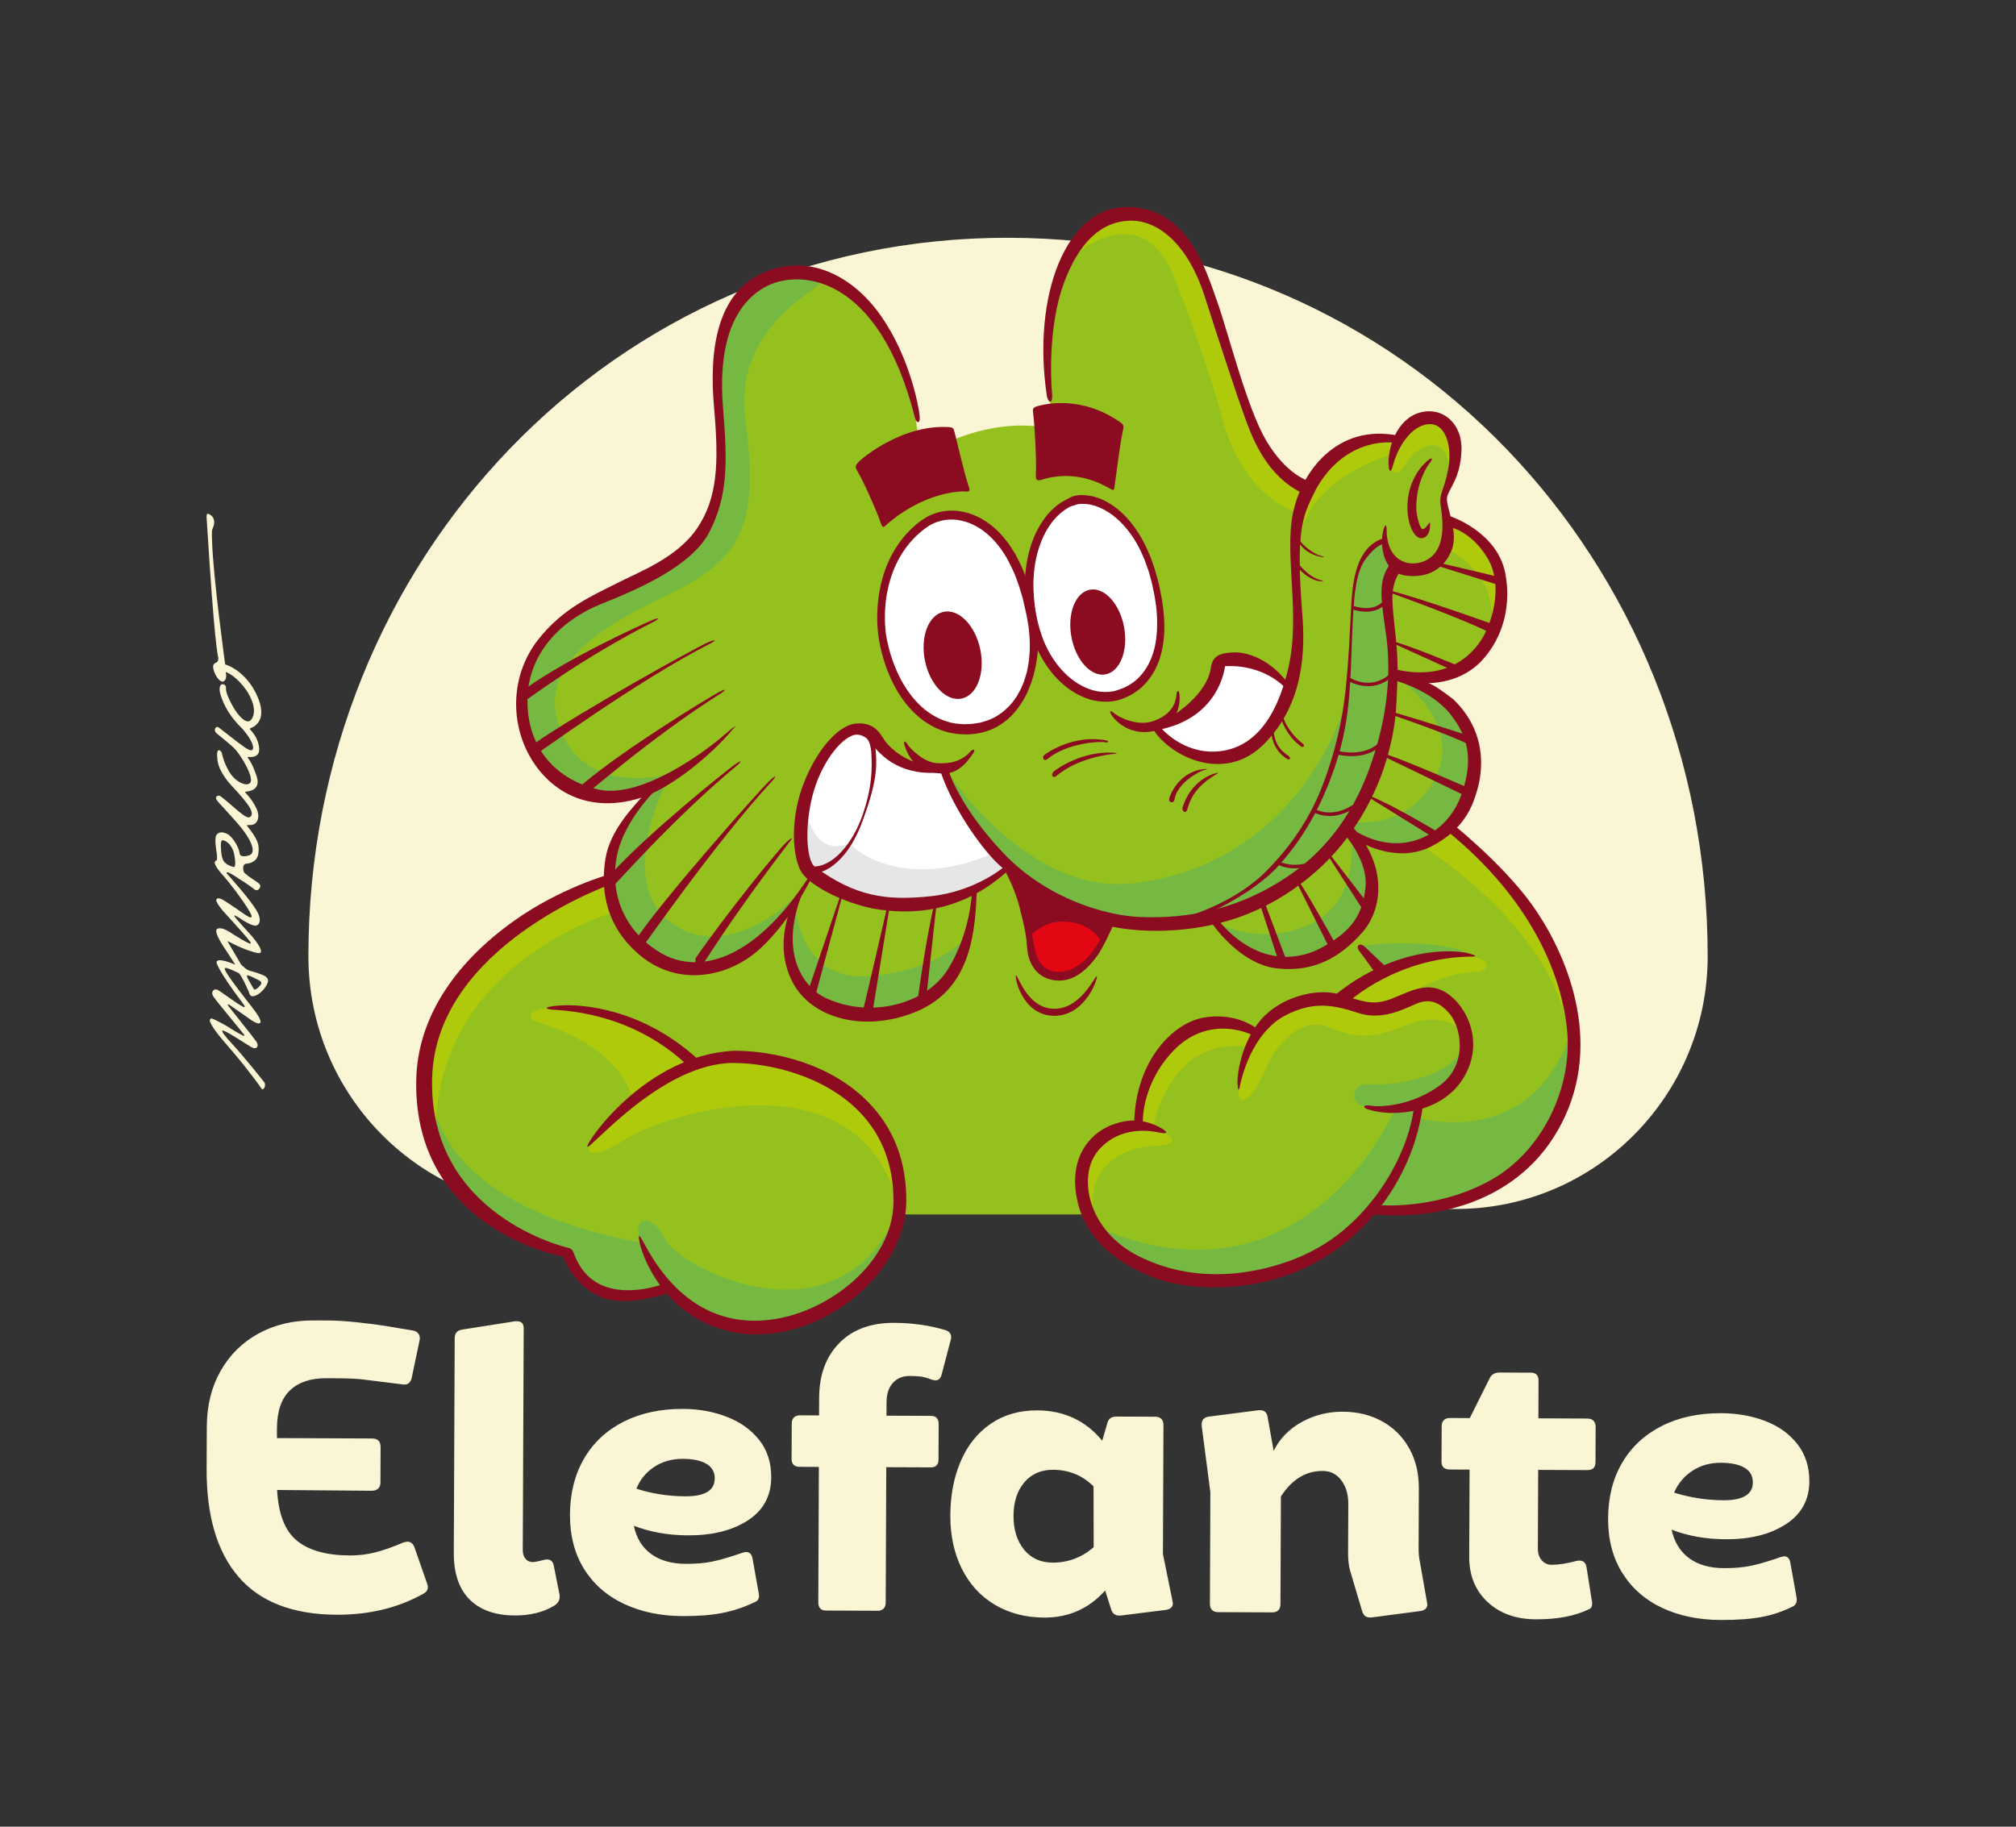 <svg width="160" height="145" viewBox="0 0 160 145" fill="none" xmlns="http://www.w3.org/2000/svg">
<rect x="0" y="0" width="160" height="145" fill="#333333" stroke="none"/>
<g clip-path="url(#clip0_274_491)">
<path d="M80.031 18.874C48.633 18.833 24.475 44.515 24.475 75.9C24.475 86.982 33.419 95.966 44.451 95.966H115.554C126.586 95.966 135.53 86.982 135.53 75.9C135.53 44.517 111.427 18.914 80.031 18.874Z" fill="#FAF5D4"/>
<path d="M83.546 124.038C82.578 124.033 81.816 123.685 81.261 122.992C80.707 122.298 80.433 121.404 80.438 120.31C80.443 119.216 80.728 118.334 81.299 117.664C81.868 116.997 82.628 116.663 83.577 116.668C84.834 116.673 85.905 117.111 86.788 117.981L86.8 122.813C85.848 123.635 84.763 124.043 83.546 124.038ZM50.508 118.17C50.798 117.447 51.272 116.873 51.922 116.441C52.574 116.01 53.331 115.798 54.197 115.8C55.002 115.803 55.625 115.936 56.066 116.196C56.508 116.456 56.727 116.844 56.725 117.359C56.72 118.31 55.947 118.78 54.4 118.775C53.038 118.77 51.741 118.568 50.506 118.17M136.587 116.112C137.391 116.115 138.015 116.248 138.455 116.508C138.898 116.768 139.117 117.157 139.115 117.671C139.11 118.622 138.336 119.092 136.789 119.087C135.449 119.083 134.14 118.88 132.864 118.482C133.176 117.76 133.659 117.185 134.309 116.754C134.961 116.322 135.718 116.11 136.585 116.112M142.087 124.033C142.028 123.702 141.864 123.538 141.595 123.535L141.316 123.597C140.388 123.924 139.612 124.153 138.993 124.284C138.374 124.415 137.653 124.479 136.827 124.477C135.692 124.472 134.771 124.21 134.062 123.69C133.352 123.17 132.886 122.415 132.665 121.423C133.962 121.924 135.404 122.179 136.992 122.184C138.91 122.191 140.488 121.795 141.728 120.994C142.968 120.193 143.592 119.061 143.599 117.595C143.603 116.439 143.287 115.452 142.651 114.632C142.016 113.815 141.161 113.202 140.093 112.794C139.022 112.387 137.858 112.182 136.601 112.177C134.807 112.17 133.233 112.508 131.881 113.195C130.527 113.881 129.482 114.852 128.745 116.108C128.007 117.364 127.635 118.839 127.628 120.532C127.621 122.205 127.997 123.647 128.754 124.858C129.511 126.069 130.565 126.994 131.912 127.628C133.26 128.262 134.811 128.584 136.563 128.591C137.841 128.596 138.919 128.517 139.795 128.357C140.671 128.195 141.514 127.909 142.321 127.502C142.506 127.399 142.599 127.225 142.601 126.977L142.571 126.729L142.087 124.033ZM92.296 123.361L92.338 113.109C92.338 112.902 92.284 112.742 92.169 112.628C92.055 112.513 91.896 112.456 91.691 112.456L88.599 112.444C88.207 112.444 87.969 112.618 87.885 112.968L87.478 114.36C86.165 112.766 84.446 111.963 82.323 111.953C80.9 111.948 79.667 112.303 78.622 113.021C77.577 113.738 76.784 114.732 76.244 116C75.701 117.269 75.428 118.696 75.423 120.286C75.416 121.876 75.721 123.287 76.332 124.517C76.946 125.75 77.817 126.703 78.95 127.378C80.081 128.052 81.39 128.395 82.875 128.4C84.813 128.407 86.424 127.692 87.709 126.253L88.197 127.773C88.299 128.083 88.504 128.238 88.814 128.24H88.937L92.526 127.792C92.898 127.733 93.083 127.556 93.086 127.268L93.055 127.082L92.298 123.361H92.296ZM61.207 117.254C61.212 116.098 60.895 115.116 60.259 114.308C59.624 113.5 58.77 112.887 57.701 112.47C56.63 112.053 55.466 111.841 54.209 111.836C52.415 111.829 50.841 112.168 49.489 112.854C48.135 113.541 47.09 114.518 46.352 115.784C45.615 117.049 45.243 118.529 45.236 120.224C45.229 121.898 45.605 123.34 46.362 124.551C47.119 125.761 48.178 126.686 49.537 127.32C50.896 127.954 52.441 128.276 54.171 128.283C55.409 128.288 56.466 128.205 57.341 128.033C58.217 127.861 59.081 127.571 59.929 127.161C60.136 127.08 60.238 126.915 60.24 126.667L60.209 126.419L59.726 123.723C59.667 123.373 59.491 123.197 59.203 123.194C59.141 123.194 59.048 123.216 58.924 123.256C57.975 123.583 57.194 123.812 56.587 123.943C55.978 124.074 55.261 124.138 54.438 124.136C53.302 124.131 52.381 123.869 51.672 123.349C50.963 122.83 50.508 122.086 50.306 121.113C51.603 121.614 53.033 121.869 54.602 121.874C56.539 121.881 58.124 121.485 59.355 120.687C60.586 119.886 61.204 118.744 61.209 117.257M112.676 123.914C112.617 123.626 112.586 123.285 112.588 122.892L112.607 118.153C112.612 116.956 112.36 115.896 111.848 114.975C111.336 114.055 110.622 113.34 109.708 112.83C108.792 112.32 107.747 112.063 106.571 112.058C105.396 112.053 104.308 112.327 103.306 112.88C102.304 113.433 101.564 114.196 101.085 115.164L100.602 112.468C100.543 112.117 100.348 111.941 100.017 111.939H99.893L95.932 112.449C95.561 112.508 95.376 112.704 95.373 113.035V113.19L96.061 118.458L96.025 127.316C96.025 127.523 96.08 127.683 96.194 127.797C96.306 127.912 96.466 127.969 96.673 127.969L100.971 127.988C101.178 127.988 101.338 127.933 101.452 127.819C101.566 127.704 101.623 127.547 101.623 127.339L101.659 118.792C102.53 117.433 103.637 116.756 104.977 116.761C105.596 116.763 106.088 117.013 106.457 117.509C106.826 118.007 107.009 118.627 107.007 119.371L106.99 123.273C106.99 123.809 107.038 124.265 107.14 124.636L108.116 127.923C108.219 128.233 108.414 128.388 108.702 128.391H108.856L112.724 127.881C113.095 127.821 113.281 127.645 113.283 127.356L113.252 127.17L112.679 123.917L112.676 123.914ZM125.991 112.601L122.094 112.585L122.106 109.581C122.106 109.169 121.902 108.962 121.49 108.959L119.015 108.95C118.643 108.95 118.384 109.093 118.239 109.381L116.649 112.566L115.071 112.558C114.864 112.558 114.704 112.613 114.59 112.728C114.476 112.842 114.419 113.002 114.419 113.207L114.407 116.024C114.407 116.437 114.621 116.644 115.054 116.646L116.632 116.654L116.604 123.561C116.596 125.049 117.082 126.248 118.058 127.161C119.034 128.074 120.314 128.534 121.902 128.538C123.613 128.546 125.027 128.274 126.143 127.721C126.288 127.659 126.36 127.516 126.362 127.287C126.362 127.185 126.353 127.101 126.331 127.039L125.91 124.374C125.85 124.043 125.665 123.878 125.355 123.876C125.253 123.876 125.17 123.886 125.108 123.907C124.344 124.11 123.694 124.21 123.158 124.21C122.828 124.21 122.561 124.088 122.356 123.85C122.152 123.611 122.049 123.297 122.052 122.903L122.078 116.677L125.974 116.694C126.407 116.694 126.624 116.491 126.626 116.077L126.638 113.259C126.638 113.052 126.583 112.892 126.469 112.778C126.355 112.663 126.195 112.606 125.991 112.606M75.021 105.579C73.764 105.202 72.415 105.012 70.972 105.005C69.116 104.997 67.662 105.534 66.605 106.614C65.548 107.693 65.017 109.143 65.01 110.959L65.005 112.353L63.489 112.346C63.282 112.346 63.123 112.401 63.008 112.516C62.894 112.63 62.837 112.79 62.837 112.995L62.825 115.812C62.825 116.224 63.039 116.432 63.473 116.434L64.989 116.441L64.944 127.189C64.944 127.623 65.146 127.84 65.56 127.842L69.642 127.859C69.849 127.859 70.008 127.804 70.123 127.69C70.237 127.578 70.294 127.418 70.294 127.211L70.339 116.463L73.864 116.477C74.276 116.477 74.483 116.275 74.485 115.86L74.497 113.042C74.497 112.608 74.293 112.392 73.881 112.389L70.356 112.375L70.361 111.29C70.363 110.652 70.53 110.146 70.863 109.774C71.194 109.405 71.639 109.219 72.196 109.221C72.567 109.221 72.865 109.24 73.093 109.271C73.319 109.302 73.597 109.381 73.926 109.507C74.09 109.55 74.193 109.569 74.235 109.572C74.483 109.572 74.647 109.419 74.733 109.109L75.456 106.356C75.561 105.965 75.418 105.705 75.026 105.579M32.893 122.811C32.772 122.522 32.586 122.377 32.339 122.374C32.298 122.374 32.193 122.396 32.029 122.434C31.163 122.801 30.408 123.068 29.768 123.23C29.128 123.392 28.456 123.473 27.757 123.468C25.9 123.461 24.501 123.068 23.556 122.289C22.611 121.509 22.09 120.172 21.994 118.272L29.511 118.334C29.718 118.334 29.882 118.279 30.006 118.165C30.13 118.053 30.192 117.893 30.194 117.686L30.206 114.868C30.206 114.413 29.982 114.186 29.528 114.184L21.98 114.153V113.378C21.99 112.015 22.332 111.011 23.016 110.363C23.699 109.715 24.658 109.395 25.895 109.4L26.762 109.405C27.669 109.41 28.371 109.443 28.863 109.507L31.955 109.891C32.327 109.955 32.565 109.791 32.669 109.398L33.3 106.397C33.343 106.192 33.317 106.02 33.224 105.884C33.131 105.751 32.993 105.663 32.807 105.62L30.52 105.238C30.004 105.155 29.294 105.062 28.387 104.967C27.481 104.869 26.738 104.821 26.162 104.819L24.863 104.814C23.254 104.807 21.809 105.152 20.528 105.848C19.248 106.544 18.244 107.531 17.515 108.809C16.789 110.087 16.42 111.562 16.413 113.233L16.399 116.577C16.382 120.336 17.232 123.204 18.946 125.182C20.659 127.161 23.249 128.157 26.712 128.174C29.311 128.186 31.61 127.626 33.617 126.498C33.843 126.374 33.957 126.2 33.959 125.974C33.959 125.912 33.938 125.819 33.897 125.695L32.888 122.811H32.893ZM43.958 124.312C43.899 123.962 43.713 123.785 43.404 123.783C43.32 123.783 43.258 123.793 43.218 123.814C42.723 123.936 42.413 123.998 42.29 123.995C42.042 123.995 41.847 123.907 41.704 123.731C41.561 123.554 41.49 123.333 41.49 123.063L41.564 105.438C41.564 105.067 41.39 104.881 41.04 104.878H40.885L36.677 105.541C36.285 105.601 36.09 105.827 36.087 106.22L36.016 123.256C36.009 124.887 36.428 126.124 37.268 126.963C38.11 127.802 39.303 128.226 40.85 128.233C42.087 128.238 43.139 127.974 44.008 127.442C44.277 127.258 44.413 127.042 44.413 126.794V126.608L43.958 124.315V124.312Z" fill="#FAF5D4"/>
<path d="M60.517 22.058C63.753 20.209 71.567 21.71 72.853 34.706L73.024 36.277C73.024 36.277 77.908 32.875 83.389 34.01C83.304 28.952 82.79 22.149 85.96 18.311C89.13 14.473 94.954 17.875 96.668 25.812C98.296 31.307 100.181 36.889 103.606 38.546C104.805 36.103 107.89 34.446 110.887 34.971C111.829 33.576 112.943 32.704 113.886 33.226C114.828 33.75 116.285 35.233 114.571 39.33C114.828 42.295 115.342 45.959 110.715 45.087C110.03 43.866 109.687 43.168 109.687 43.168C109.687 43.168 107.554 43.337 107.321 48.231C107.09 53.124 107.024 58.416 104.915 62.852C102.806 67.286 100.467 70.787 94.323 72.842C89.875 73.915 81.533 73.729 74.792 60.986C71.72 60.752 69.794 59.446 69.016 58.326C68.556 57.765 65.624 58.373 64.66 61.501C63.696 64.628 63.056 67.615 64.567 69.343C64.567 69.343 62.732 71.769 62.092 72.656C61.452 73.543 56.682 79.938 50.539 74.944C46.643 71.49 48.704 65.095 51.639 62.714C47.19 63.274 44.625 62.947 42.378 59.446C41.047 56.924 40.131 50.81 47.697 47.497C53.107 44.882 58.655 43.528 56.913 31.812C56.592 28.637 57.56 23.753 60.514 22.065L60.517 22.058Z" fill="#95C11F"/>
<path d="M74.202 79.047C75.623 77.974 77.825 73.493 77.227 70.785C75.347 72.186 68.104 72.747 64.344 69.572C64.344 69.572 59.529 76.575 65.443 79.702C66.969 80.267 69.746 81.376 74.2 79.049L74.202 79.047Z" fill="#95C11F"/>
<path d="M94.971 72.978C94.971 72.978 102.49 73.025 107.626 64.342C112.76 55.658 110.011 49.263 110.011 47.723C110.011 46.183 110.72 45.084 110.72 45.084L109.827 43.008C109.827 43.008 107.623 43.13 107.328 48.226C106.986 53.277 107.445 59.019 103.273 65.927C101.807 68.308 99.881 70.408 94.973 72.975L94.971 72.978Z" fill="#95C11F"/>
<path d="M114.914 41.282C114.914 41.282 120.735 43.382 118.858 49.544C117.803 53.091 113.402 54.538 110.606 53.558C110.422 49.685 109.597 46.324 110.789 44.922C112.486 45.342 115.466 45.063 114.916 41.28L114.914 41.282Z" fill="#95C11F"/>
<path d="M110.603 53.558C110.603 53.558 118.536 55.565 116.608 62.614C115.83 66.115 111.658 68.683 106.843 65.927C109.135 63.219 110.832 56.731 110.603 53.556V53.558Z" fill="#95C11F"/>
<path d="M106.936 65.743C106.936 65.743 111.979 71.905 105.422 75.547C102.075 77.18 98.546 76.155 96.389 72.933C98.543 72.186 104.963 69.524 106.936 65.743Z" fill="#95C11F"/>
<path d="M99.783 81.94C99.783 81.94 100.747 79.652 104.689 79.514C108.63 79.376 108.952 80.915 111.703 79.466C114.088 78.439 115.326 79.418 116.104 81.659C116.882 83.9 115.644 86.326 112.574 87.635C112.162 89.69 111.108 97.251 101.066 101.033C93.226 103.975 86.533 98.745 85.891 94.59C85.524 91.415 87.357 89.408 90.384 89.363C90.844 85.068 93.686 79.187 99.783 81.94Z" fill="#95C11F"/>
<path d="M114.869 65.51C111.477 68.778 108.864 66.771 107.167 66.211C109.642 70.272 109.002 73.867 104.874 75.781C100.747 77.695 98.365 75.221 96.209 72.84C84.289 74.194 79.979 68.871 79.979 68.871C79.979 68.871 79.153 69.479 77.272 70.599C77.732 74.613 74.98 77.507 74.2 79.049C69.661 81.43 67.117 80.66 65.443 79.702C61.181 78.069 63.151 71.626 63.151 71.626C63.151 71.626 58.979 77.135 55.083 76.949C51.187 76.763 49.306 74.196 48.114 70.275C48.114 70.275 34.107 74.43 33.9 85.213C33.624 92.004 37.063 97.468 45.11 99.289C46.005 101.25 46.967 103.911 52.812 102.159C54.6 104.049 61.271 107.829 67.735 102.159C67.735 102.159 70.622 100.197 71.562 96.402H85.996V95.997H86.165C86.165 95.997 88.571 102.159 98.132 101.529C104.734 100.9 108.861 95.997 108.861 95.997C108.861 95.997 115.004 96.698 119.222 93.615C122.294 91.609 124.86 86.894 124.77 81.526C124.494 72.842 114.966 65.417 114.866 65.515L114.869 65.51Z" fill="#95C11F"/>
<path d="M81.628 73.865C81.628 73.865 84.836 70.83 87.588 74.518C86.579 75.779 85.984 77.6 83.737 77.412C81.49 77.226 81.628 73.865 81.628 73.865Z" fill="#E30613"/>
<path d="M79.979 68.871C79.979 68.871 75.944 72.513 70.258 71.624C66.498 70.971 65.26 69.896 64.16 68.775C63.061 67.655 63.884 58.04 68.287 57.758C69.342 58.411 70.534 61.167 74.797 60.979C74.797 60.979 76.585 66.161 79.979 68.868V68.871Z" fill="white"/>
<path d="M91.898 57.479C91.898 57.479 95.199 57.246 97.032 52.297C99.141 52.345 101.25 53.043 102.213 54.49C101.48 56.683 99.05 62.147 93.731 59.205C92.448 58.552 92.217 58.225 91.896 57.477L91.898 57.479Z" fill="white"/>
<path d="M74.109 41.049C76.09 40.091 80.345 41.33 81.721 48.564C83.097 55.799 78.924 58.087 76.861 57.947C74.797 57.806 70.946 57.012 70.03 49.451C69.57 44.784 72.277 41.935 74.109 41.049Z" fill="white"/>
<path d="M84.746 39.881C86.819 38.87 90.568 41.235 91.622 45.995C92.676 50.758 91.805 54.397 88.504 55.143C85.203 55.889 82.223 52.295 81.811 48.095C81.4 43.895 82.544 40.953 84.746 39.879V39.881Z" fill="white"/>
<path d="M93.69 72.871C93.69 72.871 103.818 71.617 106.521 57.603C107.131 54.111 107.271 46.886 107.785 45.18C108.299 43.473 109.735 43.056 109.735 43.056L110.556 45.041C110.556 45.041 109.666 46.157 110.213 49.013C110.76 51.868 110.622 58.8 108.64 62.144C106.655 65.489 103.439 72.141 95.126 72.732L93.688 72.871H93.69Z" fill="#75B842"/>
<path d="M75.326 61.481C75.326 61.481 81.611 70.892 89.62 70.139C97.629 69.386 103.977 64.053 106.75 56.023C106.072 59.975 104.655 68.947 94.304 73.15C88.635 74.403 79.207 72.084 75.326 61.481Z" fill="#75B842"/>
<path d="M53.019 61.858C53.019 61.858 48.645 70.077 53.388 73.338C58.132 76.601 63.494 70.828 63.494 70.828C63.494 70.828 58.75 78.985 52.217 76.098C48.397 73.965 46.179 67.755 51.724 62.485C52.279 61.92 53.019 61.858 53.019 61.858Z" fill="#75B842"/>
<path d="M63.125 71.831C63.125 71.831 63.373 77.979 69.04 77.478C74.709 76.975 76.68 74.403 76.68 74.403C76.68 74.403 76.125 76.599 73.969 78.732C72.027 80.36 68.471 81.266 65.527 79.609C63.739 79.044 61.521 75.219 63.123 71.829L63.125 71.831Z" fill="#75B842"/>
<path d="M111.001 53.89C111.001 53.89 115.992 57.215 114.021 61.544C112.05 65.872 107.49 65.245 107.49 65.245L106.997 65.872C106.997 65.872 112.791 70.013 116.239 63.739C117.841 60.352 116.856 55.52 111.001 53.89Z" fill="#75B842"/>
<path d="M85.06 20.452C85.06 20.452 90.299 15.496 93.069 21.706C94.485 25.219 96.273 30.363 97.075 33.438C97.877 36.513 99.971 39.65 102.868 40.653C103.299 39.273 103.484 38.646 103.484 38.646C103.484 38.646 100.526 38.27 98.308 30.489C96.09 22.709 94.178 16.938 89.435 17.189C87.093 17.439 85.491 19.007 85.06 20.452Z" fill="#AFCA0B"/>
<path d="M114.452 43.413C114.452 43.413 119.381 45.17 118.21 50.502C119.567 48.245 120.243 43.54 115.068 41.595C115.13 42.472 114.452 43.413 114.452 43.413Z" fill="#AFCA0B"/>
<path d="M110.446 36.072C110.446 36.072 104.039 37.829 103.175 42.596C102.62 41.027 105.27 33.373 110.877 34.88C110.446 35.507 110.446 36.072 110.446 36.072Z" fill="#AFCA0B"/>
<path d="M110.446 36.575C110.234 37.867 111.063 37.767 111.617 36.763C112.172 35.76 114.759 33.752 115.13 37.578C115.316 35.068 115.254 33.564 113.529 33.376C112.112 33.249 110.694 35.071 110.449 36.575H110.446Z" fill="#AFCA0B"/>
<path d="M112.91 67.19C112.91 67.19 126.095 75.221 124.556 85.635C124.556 79.361 124.741 74.279 115.128 65.872C113.957 66.375 112.91 67.19 112.91 67.19Z" fill="#AFCA0B"/>
<path d="M124.679 81.745C124.679 81.745 122.768 90.841 112.479 88.772C111.308 92.159 109.275 95.923 109.275 95.923C109.275 95.923 116.792 96.614 121.045 92.347C123.941 89.461 125.051 84.944 124.679 81.745Z" fill="#75B842"/>
<path d="M110.691 88.081C110.691 88.081 103.668 104.518 87.093 97.43C88.633 99.501 94.055 103.641 101.88 100.693C108.659 98.309 110.939 93.353 112.603 87.833C111.246 87.895 110.691 88.083 110.691 88.083V88.081Z" fill="#75B842"/>
<path d="M108.659 87.892C106.85 87.754 107.364 85.885 108.597 86.074C109.83 86.262 115.375 85.697 116.175 82.937C116.237 84.567 114.45 88.331 108.659 87.892Z" fill="#75B842"/>
<path d="M115.992 81.745C116.073 81.926 114.576 80.115 111.617 81.368C108.659 82.622 107.428 82.31 105.331 81.495C103.235 80.68 101.202 82.937 100.402 84.946C99.6 86.953 97.877 88.836 98.37 85.573C98.862 82.31 101.081 79.049 105.703 79.488C109.03 79.991 109.77 80.365 111.248 79.676C112.726 78.985 114.638 78.734 115.992 81.747V81.745Z" fill="#AFCA0B"/>
<path d="M99.048 83.125C99.048 83.125 93.379 81.683 91.47 89.525C90.484 89.525 90.237 89.087 90.237 89.087C90.237 89.087 90.853 83.628 94.057 81.809C97.26 79.991 99.603 81.871 99.603 81.871L99.048 83.125Z" fill="#AFCA0B"/>
<path d="M91.839 89.649C93.133 90.152 93.809 90.903 91.591 90.967C89.373 91.032 85.922 92.409 86.848 96.991C85.738 95.925 85.491 92.224 87.155 90.591C88.818 88.96 91.839 89.649 91.839 89.649Z" fill="#AFCA0B"/>
<path d="M110.691 79.674C110.691 79.674 113.771 77.228 117.037 77.163C118.27 77.163 118.577 76.034 116.297 75.845C114.016 75.657 110.196 76.284 106.624 79.485C107.795 79.736 108.595 80.177 110.691 79.674Z" fill="#AFCA0B"/>
<path d="M116.361 75.533C116.361 75.533 113.157 74.403 108.042 75.094C109.399 76.913 109.768 76.978 109.768 76.978C109.768 76.978 113.033 75.347 116.361 75.535V75.533Z" fill="#75B842"/>
<path d="M63.987 64.416C63.987 64.416 64.539 68.077 67.495 66.954C68.452 68.194 72.686 70.408 78.748 67.751C79.676 68.637 79.793 68.99 79.793 68.99C79.793 68.99 72.745 74.956 64.565 69.166C63.58 68.222 63.201 66.273 63.984 64.411L63.987 64.416Z" fill="#E6E6E6"/>
<path d="M96.506 73.3C96.361 73.023 99.779 75.311 103.977 73.362C108.176 71.412 107.188 66.006 107.188 66.006C107.188 66.006 110.584 70.156 107.866 73.8C105.151 77.447 98.358 76.818 96.506 73.297V73.3Z" fill="#75B842"/>
<path d="M34.224 85.068C34.264 84.853 32.031 95.144 50.872 98.64C52.177 101.355 52.829 102.38 52.829 102.38C52.829 102.38 47.021 104.673 45.127 99.484C39.736 97.734 32.624 93.451 34.224 85.065V85.068Z" fill="#75B842"/>
<path d="M50.872 98.64C50.013 96.65 51.703 96.106 52.769 98.338C53.836 100.569 65.686 106.723 70.722 97.251C70.427 99.241 67.285 105.636 59.819 105.152C55.197 104.85 52.591 102.619 50.872 98.638V98.64Z" fill="#75B842"/>
<path d="M50.222 87.299C50.222 87.299 49.57 83.256 42.875 81.206C40.919 80.725 42.875 79.457 46.014 80.181C49.154 80.906 53.421 81.75 54.842 84.765C52.177 85.49 50.22 87.299 50.22 87.299H50.222Z" fill="#AFCA0B"/>
<path d="M47.259 90.376C46.145 91.475 46.726 92.307 49.749 90.376C52.772 88.445 67.997 83.559 71.258 95.504C70.784 90.858 69.659 86.817 62.549 84.584C55.44 82.353 50.937 86.755 47.262 90.376H47.259Z" fill="#AFCA0B"/>
<path d="M48.74 72.399C48.74 72.399 34.343 76.441 34.578 90.255C33.452 86.031 32.8 76.258 47.969 69.924C48.442 71.252 48.74 72.399 48.74 72.399Z" fill="#AFCA0B"/>
<path d="M64.855 22.206C66.555 22.602 58.041 25.043 59.167 33.426C60.293 41.812 58.812 44.465 52.826 47.301C46.843 50.138 42.34 53.275 44.651 58.34C46.962 63.408 53.538 61.355 53.538 61.355C53.538 61.355 47.021 66.423 42.28 59.606C39.495 55.322 42.459 49.17 49.154 46.636C55.197 44.224 57.568 41.569 57.034 35.114C56.501 28.659 57.33 20.454 64.855 22.204V22.206Z" fill="#75B842"/>
<path d="M72.596 33.114C72.724 33.626 73.067 33.714 72.983 32.959C72.9 32.203 72.191 28.308 69.899 25.05C67.607 21.789 64.034 20.056 60.462 21.703C56.889 23.35 56.266 27.793 56.67 32.341C57.075 36.889 56.922 39.547 55.34 41.914C53.755 44.281 50.706 45.397 48.904 46.324C47.1 47.251 44.675 48.245 42.687 50.803C40.7 53.358 40.462 56.807 41.811 59.587C43.158 62.366 46.226 64.752 50.827 63.343C53.169 62.623 56.404 59.997 58.174 57.87C58.41 57.646 58.612 57.355 57.282 58.504C55.951 59.653 50.879 63.429 47.509 62.673C44.139 61.918 41.78 59.346 41.864 55.468C41.947 51.589 44.846 49.084 47.728 47.935C50.611 46.786 54.94 44.932 56.323 42.188C57.706 39.442 57.772 37.006 57.384 32.392C56.996 27.777 58.008 24.311 60.688 22.8C63.368 21.288 69.72 21.736 72.6 33.111L72.596 33.114Z" fill="#8B0C20"/>
<path d="M52.341 62.399C52.341 62.399 49.494 64.99 48.937 68.06C48.38 71.131 49.68 74.015 52.443 75.643C55.206 77.273 59.655 76.587 64.206 69.586C64.458 69.483 64.391 69.705 64.391 69.705C64.391 69.705 62.789 73.052 60.314 75.316C57.837 77.581 53.878 78.353 50.86 75.884C47.845 73.414 47.693 70.256 48.064 68.094C48.435 65.932 50.203 64.08 51.215 62.981C52.108 62.037 52.343 62.397 52.343 62.397L52.341 62.399Z" fill="#8B0C20"/>
<path d="M62.856 71.905C62.856 71.905 61.357 74.873 62.856 77.876C64.356 80.88 68.585 81.943 72.562 80.365C76.539 78.787 77.415 75.114 77.515 70.671C77.313 70.756 77.127 70.945 77.127 70.945C77.127 70.945 77.006 74.046 75.257 76.899C73.507 79.752 69.073 80.844 65.6 79.249C63.713 78.408 61.69 75.509 63.832 70.535C63.158 71.307 62.854 71.908 62.854 71.908L62.856 71.905Z" fill="#8B0C20"/>
<path d="M79.988 69.119C75.597 73.118 70.948 72.387 69.294 72.122C66.688 71.581 64.284 70.26 63.623 69.25C62.961 68.239 62.659 65.41 63.623 62.626C64.586 59.842 66.4 57.584 67.911 57.436C69.423 57.291 69.854 58.242 70.244 58.828C71.265 60.147 72.836 60.573 72.836 60.573C72.836 60.573 74.607 61.145 74.938 61.276C71.584 61.732 70.016 59.958 69.656 59.605C69.297 59.253 68.937 58.404 68.073 58.316C67.209 58.228 65.612 59.825 64.734 62.33C63.856 64.835 63.884 68.208 64.677 68.809C67.873 71.154 70.32 71.519 73.874 71.14C77.43 70.759 79.688 68.809 79.688 68.809L79.99 69.116L79.988 69.119Z" fill="#8B0C20"/>
<path d="M96.111 73.178C96.111 73.178 98.298 76.534 101.35 76.87C104.401 77.207 106.431 75.888 108.071 74.072C109.711 72.256 110.187 68.826 107.366 65.66C106.993 65.953 106.805 66.349 106.805 66.349C106.805 66.349 108.59 68.387 108.373 70.423C108.157 72.461 107.452 73.807 104.963 75.185C102.473 76.563 99.319 76.21 96.715 73.076C96.285 73.047 96.111 73.178 96.111 73.178Z" fill="#8B0C20"/>
<path d="M107.985 66.847C107.985 66.847 110.834 68.578 113.569 67.2C116.304 65.822 116.908 63.801 117.196 62.862C117.484 61.925 118.391 58.45 115.354 55.52C113.569 54.142 113.152 53.966 110.603 53.468C110.675 53.878 110.746 54.025 110.746 54.025C110.746 54.025 113.552 54.774 115.049 56.619C116.546 58.466 116.992 60.371 115.928 63.229C114.861 66.087 111.394 68.387 107.305 65.822C107.521 66.525 107.98 66.847 107.98 66.847H107.985Z" fill="#8B0C20"/>
<path d="M112.893 54.228C113.664 54.257 115.987 54.214 117.658 52.381C119.329 50.548 119.962 47.969 119.457 45.463C118.953 42.958 116.637 41.521 114.98 40.934C115.08 41.769 115.109 41.857 115.109 41.857C115.109 41.857 116.677 42.121 117.989 44.188C119.298 46.255 118.508 48.996 117.846 50.3C117.184 51.604 115.168 54.197 110.663 53.112C110.489 53.48 110.663 53.744 110.663 53.744C110.663 53.744 112.174 54.202 112.893 54.228Z" fill="#8B0C20"/>
<path d="M83.08 31.412C83.158 31.946 83.594 32.229 83.492 31.164C83.389 30.101 83.211 25.848 84.408 22.547C85.605 19.246 87.388 17.589 89.647 17.517C91.905 17.446 94.278 19.374 95.611 23.534C96.944 27.691 98.236 31.607 98.824 33.207C99.415 34.806 100.509 37.75 103.344 39.137C103.808 38.565 103.808 38.165 103.808 38.165C103.808 38.165 102.068 37.65 100.495 34.978C98.924 32.306 97.451 26.289 96.594 23.918C95.737 21.546 94.35 16.502 89.492 16.43C84.636 16.359 81.895 23.429 83.08 31.409V31.412Z" fill="#8B0C20"/>
<path d="M93.045 56.826C93.045 56.826 95.852 55.146 96.111 52.929C96.278 52.042 96.827 51.833 97.906 51.785C98.984 51.737 100.816 52.34 102.216 54.233C102.354 55.053 101.987 54.586 101.987 54.586C101.987 54.586 100.359 52.719 97.22 52.881C97.22 52.881 96.853 57.036 91.855 57.947C92.131 57.222 93.048 56.826 93.048 56.826H93.045Z" fill="#8B0C20"/>
<path d="M92.127 57.761C92.127 57.761 93.824 59.837 96.575 59.651C99.326 59.465 101.269 57.246 102.244 53.046C103.223 48.843 101.937 44.176 102.604 40.791C103.268 37.407 106.157 33.602 110.972 34.582C110.927 34.909 110.696 35.142 110.696 35.142C110.696 35.142 106.89 34.534 104.484 38.761C103.406 40.908 102.811 41.819 103.361 48.798C103.568 51.458 103.568 55.777 100.336 59.045C97.103 62.313 92.703 59.908 91.486 57.832C91.808 57.482 92.129 57.763 92.129 57.763L92.127 57.761Z" fill="#8B0C20"/>
<path d="M88.285 56.862C88.047 56.547 88.019 56.259 88.426 56.614C88.833 56.969 90.23 57.615 91.37 57.284C92.51 56.953 93.279 56.23 93.367 55.177C93.374 54.74 93.626 54.657 93.626 55.41C93.626 56.164 93.3 57.677 91.527 58.037C89.751 58.399 88.649 57.343 88.287 56.862H88.285Z" fill="#8B0C20"/>
<path d="M77.037 59.637C77.23 59.42 77.463 59.484 77.246 59.777C77.03 60.07 76.239 61.462 74.821 61.403C73.402 61.343 72.329 60.864 71.779 59.127C71.693 58.881 71.798 58.7 72.001 59.053C72.203 59.405 73.302 60.511 74.347 60.578C75.392 60.645 76.316 60.445 77.034 59.639L77.037 59.637Z" fill="#8B0C20"/>
<path d="M75.292 61.191C75.292 61.191 76.113 64.006 79.638 67.722C83.161 71.438 87.933 72.694 90.477 72.79C93.022 72.885 97.446 72.725 102.075 69.653C106.705 66.58 108.316 62.22 109.059 59.887C109.801 57.553 110.591 53.966 109.944 49.961C109.597 47.404 109.344 46.052 110.387 44.684C110.846 44.362 111.129 45.375 111.129 45.375C111.129 45.375 110.434 46.083 110.513 47.804C110.591 49.525 111.003 51.439 110.908 53.935C110.813 56.428 110.799 57.699 110.039 60.306C109.28 62.912 107.495 66.516 104.415 69.202C101.333 71.888 97.432 73.803 91.996 73.884C86.56 73.965 82.689 71.793 79.403 68.752C78.296 67.82 75.735 64.509 74.614 61.16C74.709 60.981 75.294 61.188 75.294 61.188L75.292 61.191Z" fill="#8B0C20"/>
<path d="M79.436 68.575C79.436 68.575 80.438 70.099 80.933 72.082C81.428 74.065 81.428 74.227 81.528 75.335C81.63 76.444 82.211 77.509 83.475 77.776C84.739 78.043 85.988 77.466 87.195 75.705C87.776 74.787 88.356 73.412 88.356 73.412L87.992 73.309C87.992 73.309 87.281 74.892 86.41 75.898C85.538 76.904 84.158 77.509 83.111 76.925C82.456 76.52 82.24 75.957 82.064 75.011C81.89 74.065 81.614 71.846 80.495 69.479C79.943 68.606 79.433 68.575 79.433 68.575H79.436Z" fill="#8B0C20"/>
<path d="M81.688 74.372C81.688 74.372 82.768 73.099 84.408 73.145C86.048 73.19 86.99 74.017 87.471 74.816C87.95 73.855 88.242 73.142 88.242 73.142C88.242 73.142 85.888 72.73 84.277 71.738C82.578 70.732 80.014 69.297 80.014 69.297C80.014 69.297 80.907 70.082 81.692 74.372H81.688Z" fill="#8B0C20"/>
<path d="M93.966 72.828C93.966 72.828 97.889 71.791 100.519 69.128C103.149 66.466 104.41 63.913 105.155 61.839C105.9 59.765 106.507 57.441 106.781 54.864C107.055 52.29 107.114 50.386 107.221 48.391C107.328 46.393 107.526 43.392 109.866 42.71C109.851 42.849 109.775 43.189 109.775 43.189C109.775 43.189 109.242 43.23 108.423 44.319C107.602 45.408 107.443 47.089 107.309 50.526C107.176 53.961 107.162 56.826 106.219 59.982C105.277 63.141 103.777 66.182 101.476 68.711C100.564 69.765 98.467 71.343 95.837 72.504C94.835 72.968 93.966 72.828 93.966 72.828Z" fill="#8B0C20"/>
<path d="M68.031 37.373C67.842 37.063 67.878 36.937 68.19 36.62C68.502 36.303 71.639 33.707 75.216 33.9C75.663 33.9 75.68 34.005 75.766 34.339C75.852 34.673 76.625 37.929 76.865 38.558C77.02 38.977 76.934 39.049 76.589 39.013C76.244 38.977 73.324 39.049 70.349 41.657C69.954 42.095 69.97 41.604 69.644 40.815C69.318 40.029 68.547 38.222 68.031 37.373Z" fill="#8B0C20"/>
<path d="M82.006 32.885C81.947 32.413 81.954 32.341 82.418 32.22C82.882 32.098 85.772 31.345 88.882 33.498C89.225 33.743 89.209 33.815 89.071 34.427C88.933 35.04 88.623 37.333 88.468 38.539C88.416 39.063 88.33 38.906 87.902 38.679C87.471 38.453 85.374 37.225 82.659 38.084C82.092 38.258 82.211 37.838 82.228 37.173C82.244 36.508 82.142 33.986 82.004 32.885H82.006Z" fill="#8B0C20"/>
<path d="M110.208 36.908C110.242 37.476 110.384 37.619 110.587 36.827C110.787 36.036 111.643 34.027 113.16 33.702C114.676 33.378 115.292 35.326 114.935 37.235C114.576 39.144 114.178 39.061 114.357 40.26C114.535 41.459 114.676 43.304 113.578 44.219C112.481 45.134 110.089 45.011 110.049 42.088C110.068 41.602 109.889 41.485 109.73 42.372C109.57 43.258 109.711 45.416 111.524 45.68C113.338 45.945 114.683 45.115 115.233 43.609C115.782 42.105 114.673 40.138 114.854 39.428C115.035 38.718 115.892 37.967 115.99 35.795C116.089 33.624 114.495 32.244 112.679 32.751C110.865 33.259 110.127 35.533 110.206 36.913L110.208 36.908Z" fill="#8B0C20"/>
<path d="M113.407 36.479C113.621 36.32 113.769 36.367 113.49 36.72C113.21 37.073 112.403 38.355 112.403 40.284C112.41 41.039 112.715 41.986 112.898 42.002C113.081 42.019 113.293 41.7 113.376 41.576C113.46 41.452 113.524 41.383 113.483 41.895C113.443 42.407 113.129 42.782 112.7 42.713C112.272 42.644 111.646 41.695 111.703 40.026C111.76 38.358 112.65 37.044 113.407 36.482V36.479Z" fill="#8B0C20"/>
<path d="M115.333 65.448C115.333 65.448 119.238 68.551 121.59 71.819C123.939 75.085 127.243 81.94 124.227 88.572C121.209 95.201 114.319 96.979 108.664 96.366C108.695 95.913 109.392 95.656 109.392 95.656C109.392 95.656 113.821 96.087 118.127 93.78C122.435 91.473 124.765 86.343 124.384 81.912C124.003 77.481 121.557 71.402 114.857 65.97C114.761 65.581 115.333 65.453 115.333 65.453V65.448Z" fill="#8B0C20"/>
<path d="M107.181 79.402C107.181 79.402 110.918 76.024 116.673 75.936C117.163 75.936 117.322 75.876 116.485 75.657C115.647 75.438 110.932 74.923 105.855 79.063C106.186 79.402 107.183 79.402 107.183 79.402H107.181Z" fill="#8B0C20"/>
<path d="M109.099 77.168C109.099 77.168 108.19 75.879 107.888 75.509C107.585 75.14 107.859 74.716 108.349 75.185C108.84 75.655 110.08 76.83 110.08 76.83C110.08 76.83 109.401 77.123 109.099 77.168Z" fill="#8B0C20"/>
<path d="M98.384 86.288C98.308 86.667 98.239 86.507 98.21 85.935C98.182 85.363 98.484 82.801 100.057 80.961C101.63 79.121 104.477 78.436 106.188 78.901C107.9 79.366 108.742 79.855 110.184 79.371C111.627 78.887 113.155 77.755 114.799 78.813C116.444 79.871 117.844 82.763 116.156 85.554C114.469 88.345 110.632 88.741 108.526 88.05C108.107 87.902 108.223 87.654 108.828 87.771C109.432 87.888 112.015 87.83 114.295 86.14C116.573 84.45 115.954 81.397 114.945 80.355C114.181 79.504 113.388 79.254 112.391 79.681C111.396 80.107 109.694 81.018 107.819 80.415C105.943 79.812 104.344 79.402 102.035 80.591C99.726 81.781 98.703 84.689 98.386 86.288H98.384Z" fill="#8B0C20"/>
<path d="M99.812 81.692C99.812 81.692 98.255 80.355 95.644 80.753C93.033 81.149 90.135 84.279 90.02 89.037C90.553 89.256 90.699 89.168 90.699 89.168C90.699 89.168 90.525 86.129 93.121 83.411C95.718 80.694 98.848 81.826 99.512 82.236C99.931 82.06 99.814 81.692 99.814 81.692H99.812Z" fill="#8B0C20"/>
<path d="M92.281 89.623C92.629 89.828 92.729 90.05 92.022 89.902C91.315 89.754 88.878 89.33 87.176 91.311C85.474 93.294 86.295 97.684 90.391 99.725C94.488 101.765 98.669 101.267 101.642 100.328C104.613 99.389 106.978 97.773 109.028 95.144C111.077 92.514 112.027 89.666 112.215 87.888C112.822 87.623 112.922 87.771 112.922 87.771C112.922 87.771 112.705 89.871 111.71 92.147C110.715 94.424 108.609 98.006 104.137 100.357C99.664 102.707 94.661 102.368 92.324 101.663C89.987 100.957 86.469 99.122 85.574 95.613C84.679 92.104 86.353 90.09 88.114 89.342C88.994 89.003 90.451 88.534 92.281 89.621V89.623Z" fill="#8B0C20"/>
<path d="M54.676 84.698C53.417 83.421 49.863 80.448 43.822 80.145C42.992 80.062 43.382 79.859 44.682 79.8C45.936 79.743 50.934 79.902 55.544 84.224C55.702 84.372 55.026 85.049 54.676 84.696V84.698Z" fill="#8B0C20"/>
<path d="M103.099 43.08C103.099 43.08 103.501 43.909 104.822 44.205C105.036 44.243 105.262 44.224 104.87 44.138C104.477 44.052 103.549 43.499 103.156 42.889C102.997 42.708 103.099 43.08 103.099 43.08Z" fill="#8B0C20"/>
<path d="M103.016 44.691C103.016 44.691 103.801 45.816 104.889 46.074C105.122 46.112 104.982 46.159 104.71 46.131C104.439 46.102 103.708 45.864 103.044 45.101C102.932 44.758 103.016 44.691 103.016 44.691Z" fill="#8B0C20"/>
<path d="M101.676 57.048C101.676 57.048 102.049 58.383 103.249 59.241C103.446 59.384 103.613 59.184 103.361 59.002C103.108 58.821 102.19 58.02 101.835 56.914C101.628 56.762 101.676 57.048 101.676 57.048Z" fill="#8B0C20"/>
<path d="M100.907 58.154C100.907 58.154 100.916 59.46 102.133 60.232C102.375 60.375 102.516 60.185 102.216 59.965C101.916 59.746 101.214 59.346 101.073 58.011C100.942 57.906 100.904 58.154 100.904 58.154H100.907Z" fill="#8B0C20"/>
<path d="M93.857 64.075C93.764 64.356 94.09 64.666 94.231 64.247C94.371 63.827 94.588 62.597 96.525 61.462C96.723 61.386 96.758 61.272 96.292 61.434C95.825 61.596 94.485 62.168 93.857 64.075Z" fill="#8B0C20"/>
<path d="M93.202 63.503C93.167 63.765 92.743 63.741 92.791 63.417C92.838 63.093 93.586 61.272 95.506 61.052C95.844 61.024 95.937 61.043 95.564 61.129C95.19 61.215 93.39 62.149 93.205 63.503H93.202Z" fill="#8B0C20"/>
<path d="M87.735 58.759C88.069 58.819 88.023 58.991 87.631 58.912C87.238 58.833 84.656 58.983 83.135 60.249C82.847 60.49 82.654 60.106 82.889 59.92C83.125 59.734 85.198 58.299 87.735 58.762V58.759Z" fill="#8B0C20"/>
<path d="M83.877 61.567C83.532 61.856 83.37 61.47 83.623 61.246C83.875 61.022 85.888 59.599 88.364 59.749C88.599 59.765 88.802 59.811 88.38 59.846C87.959 59.882 85.555 60.168 83.875 61.565L83.877 61.567Z" fill="#8B0C20"/>
<path d="M68.549 58.347C68.549 58.347 69.099 58.619 69.159 59.846C69.218 61.074 69.218 62.528 68.43 64.769C67.642 67.009 66.05 68.857 64.475 68.783C64.594 69.116 65.07 69.238 65.07 69.238C65.07 69.238 67.093 68.859 68.43 65.241C69.768 61.622 69.589 60.607 69.442 58.881C69.099 58.502 68.906 58.366 68.549 58.352V58.347Z" fill="#8B0C20"/>
<path d="M41.68 55.611C41.759 55.63 46.072 52.288 51.965 49.308C52.203 49.187 52.519 48.905 51.667 49.268C50.815 49.63 45.298 52.128 41.778 54.605C41.502 55.289 41.678 55.611 41.678 55.611H41.68Z" fill="#8B0C20"/>
<path d="M48.635 70.365C48.716 70.365 53.45 64.931 58.558 60.705C58.762 60.533 59.012 60.187 58.26 60.731C57.508 61.274 51.415 66.156 48.514 69.359C48.39 70.089 48.635 70.363 48.635 70.363V70.365Z" fill="#8B0C20"/>
<path d="M46.214 63.276C46.295 63.288 51.677 58.516 57.275 54.996C57.501 54.853 57.789 54.543 56.975 54.984C56.161 55.425 49.501 59.467 46.222 62.266C46.007 62.974 46.214 63.279 46.214 63.279V63.276Z" fill="#8B0C20"/>
<path d="M50.82 75.392C50.901 75.383 56.811 66.795 61.34 61.934C61.523 61.739 61.723 61.362 61.047 62.001C60.371 62.64 53.043 70.854 50.572 74.413C50.544 75.152 50.82 75.392 50.82 75.392Z" fill="#8B0C20"/>
<path d="M55.447 77.044C55.528 77.035 57.66 73.352 62.663 66.828C62.847 66.633 63.047 66.256 62.371 66.895C61.695 67.534 57.67 72.506 55.199 76.065C55.171 76.804 55.447 77.044 55.447 77.044Z" fill="#8B0C20"/>
<path d="M42.292 60.042C42.371 60.061 50.558 54.021 56.454 51.041C56.692 50.919 57.008 50.638 56.156 51.001C55.304 51.363 45.912 56.559 42.39 59.036C42.114 59.72 42.29 60.042 42.29 60.042H42.292Z" fill="#8B0C20"/>
<path d="M64.187 78.503L66.707 71.047L66.852 71.095L64.684 79.142L64.187 78.503Z" fill="#8B0C20"/>
<path d="M68.426 80.434C68.473 80.434 70.432 71.898 70.432 71.898L70.608 71.948L69.194 80.679L68.423 80.434H68.426Z" fill="#8B0C20"/>
<path d="M72.762 79.829C72.762 79.829 73.5 74.334 74.142 71.817C74.319 71.703 74.319 71.85 74.319 71.85L73.467 79.633L72.76 79.829H72.762Z" fill="#8B0C20"/>
<path d="M101.435 76.229C101.435 76.131 99.952 71.643 99.952 71.643L100.319 71.505L102.052 76.11L101.435 76.227V76.229Z" fill="#8B0C20"/>
<path d="M102.994 70.213L105.477 75.19L105.957 74.856C105.957 74.856 103.589 70.604 103.108 69.996C102.801 69.703 102.992 70.21 102.992 70.21L102.994 70.213Z" fill="#8B0C20"/>
<path d="M105.419 67.958L108.152 72.191L108.421 71.545L105.591 67.879L105.419 67.958Z" fill="#8B0C20"/>
<path d="M108.671 63.315L113.657 66.411L114.1 66.039C114.1 66.039 110.884 64.08 108.749 63.179C108.423 63.081 108.673 63.317 108.673 63.317L108.671 63.315Z" fill="#8B0C20"/>
<path d="M109.942 60.099L116.466 63.255L116.504 62.53C116.504 62.53 111.827 60.473 109.999 59.865C109.613 59.865 109.942 60.101 109.942 60.101V60.099Z" fill="#8B0C20"/>
<path d="M116.851 59.217C116.485 58.669 116.37 58.335 116.37 58.335C116.37 58.335 112.693 57.139 110.653 56.552C110.442 56.552 110.634 56.807 110.596 56.788C110.596 56.788 114.697 58.161 116.851 59.217Z" fill="#8B0C20"/>
<path d="M110.713 50.948L110.656 51.105L115.352 53.241C115.352 53.241 115.718 52.829 115.775 52.869C115.832 52.907 112.503 51.477 110.713 50.948Z" fill="#8B0C20"/>
<path d="M110.384 46.891L110.327 47.048C110.327 47.048 116.218 49.146 118.353 50.283C118.489 49.968 118.565 49.578 118.565 49.578C118.565 49.578 112.905 47.539 110.384 46.894V46.891Z" fill="#8B0C20"/>
<path d="M114.081 44.913L119.2 46.519L118.95 45.795L114.233 44.677L114.081 44.913Z" fill="#8B0C20"/>
<path d="M73.421 41.113C74.331 40.563 75.418 40.405 76.423 40.622C77.432 40.825 78.346 41.359 79.079 42.052C79.462 42.388 79.767 42.791 80.074 43.189L80.481 43.821C80.552 43.923 80.612 44.033 80.666 44.148L80.835 44.481C81.299 45.366 81.604 46.314 81.876 47.263C82.002 47.74 82.092 48.221 82.199 48.703C82.287 49.189 82.361 49.685 82.387 50.185C82.44 51.184 82.356 52.188 82.135 53.163L82.054 53.527L81.942 53.885L81.83 54.242L81.688 54.59L81.547 54.941L81.376 55.277C81.316 55.389 81.264 55.503 81.197 55.611L80.988 55.928C80.436 56.774 79.643 57.498 78.689 57.901C77.732 58.302 76.687 58.38 75.68 58.218C74.669 58.061 73.716 57.587 72.943 56.931C72.165 56.278 71.548 55.465 71.065 54.593C70.582 53.718 70.23 52.784 69.982 51.823C69.861 51.344 69.763 50.855 69.697 50.359C69.644 49.861 69.611 49.365 69.62 48.867C69.635 47.873 69.766 46.879 70.032 45.919C70.556 44.002 71.722 42.207 73.417 41.113H73.421ZM73.783 41.704C72.241 42.677 71.141 44.3 70.632 46.095C70.373 46.994 70.239 47.933 70.232 48.874C70.222 49.344 70.254 49.816 70.303 50.278C70.373 50.741 70.475 51.198 70.599 51.654C70.851 52.559 71.203 53.437 71.667 54.24C72.131 55.041 72.715 55.77 73.417 56.335C74.116 56.898 74.938 57.293 75.809 57.427C76.028 57.446 76.247 57.479 76.468 57.486C76.689 57.477 76.911 57.479 77.132 57.463L77.784 57.365C77.994 57.301 78.205 57.246 78.412 57.174C79.234 56.867 79.955 56.299 80.493 55.565L80.688 55.284C80.752 55.189 80.8 55.084 80.857 54.984L81.023 54.681L81.159 54.361L81.29 54.04L81.39 53.706L81.49 53.372L81.561 53.029C81.745 52.111 81.771 51.165 81.683 50.235C81.609 49.308 81.373 48.381 81.159 47.459C80.9 46.553 80.612 45.649 80.178 44.825C79.774 43.986 79.241 43.218 78.586 42.596C77.936 41.971 77.144 41.507 76.287 41.325C75.435 41.127 74.516 41.27 73.785 41.702L73.783 41.704Z" fill="#8B0C20"/>
<path d="M85.103 39.414C85.591 39.256 86.079 39.278 86.536 39.361C86.769 39.395 86.986 39.473 87.207 39.542C87.419 39.628 87.633 39.716 87.831 39.826C88.63 40.267 89.301 40.894 89.849 41.597C90.399 42.303 90.837 43.084 91.175 43.902C91.365 44.303 91.484 44.729 91.636 45.144C91.753 45.568 91.886 45.99 91.984 46.419C92.369 48.126 92.6 49.933 92.2 51.716C91.998 52.6 91.603 53.465 90.987 54.166C90.38 54.876 89.537 55.367 88.647 55.603C87.712 55.816 86.745 55.675 85.907 55.303C85.067 54.931 84.332 54.361 83.727 53.689C83.123 53.015 82.639 52.238 82.278 51.413C81.923 50.583 81.685 49.716 81.526 48.836C81.39 47.957 81.314 47.068 81.335 46.171C81.369 45.277 81.497 44.383 81.752 43.518C82.006 42.655 82.392 41.821 82.942 41.094C83.07 40.908 83.237 40.746 83.385 40.572C83.553 40.417 83.711 40.25 83.899 40.114C84.253 39.814 84.682 39.633 85.101 39.409L85.103 39.414ZM85.324 40.091C85.236 40.129 85.139 40.145 85.046 40.174C84.951 40.2 84.87 40.255 84.784 40.305C84.701 40.358 84.61 40.398 84.532 40.455L84.294 40.634C84.134 40.751 83.996 40.901 83.849 41.035C83.72 41.192 83.573 41.33 83.458 41.499C82.97 42.152 82.618 42.915 82.387 43.714C82.154 44.515 82.042 45.351 82.016 46.193C82.004 47.037 82.083 47.88 82.218 48.715C82.378 49.542 82.606 50.35 82.937 51.115C83.277 51.873 83.725 52.578 84.272 53.184C84.82 53.787 85.477 54.285 86.205 54.602C86.931 54.919 87.735 55.015 88.468 54.848C89.221 54.643 89.944 54.276 90.475 53.682C91.015 53.103 91.389 52.359 91.596 51.561C91.805 50.76 91.858 49.914 91.832 49.067L91.791 48.433C91.774 48.221 91.736 48.011 91.708 47.799C91.66 47.375 91.558 46.96 91.477 46.541C91.441 46.329 91.372 46.128 91.322 45.921C91.265 45.716 91.215 45.509 91.151 45.306C91.001 44.908 90.884 44.498 90.699 44.117C90.375 43.335 89.935 42.605 89.409 41.964C88.882 41.323 88.249 40.777 87.535 40.412C87.359 40.319 87.171 40.25 86.988 40.176C86.8 40.124 86.612 40.057 86.421 40.036C86.046 39.974 85.65 39.971 85.324 40.088V40.091Z" fill="#8B0C20"/>
<path d="M76.32 55.45C77.531 55.198 78.194 53.453 77.8 51.552C77.406 49.65 76.105 48.313 74.894 48.565C73.683 48.816 73.02 50.562 73.414 52.463C73.808 54.364 75.109 55.702 76.32 55.45Z" fill="#8B0C20"/>
<path d="M87.74 53.529C88.895 53.316 89.554 51.639 89.213 49.784C88.871 47.929 87.659 46.597 86.504 46.81C85.35 47.023 84.691 48.7 85.032 50.555C85.374 52.41 86.586 53.742 87.74 53.529Z" fill="#8B0C20"/>
<path d="M102.742 68.928C101.885 68.928 101.404 68.616 101.378 68.597L101.528 68.363C101.528 68.363 102.297 68.854 103.608 68.54L103.67 68.811C103.323 68.895 103.013 68.926 102.74 68.926L102.742 68.928Z" fill="#8B0C20"/>
<path d="M105.529 64.773C104.758 64.773 104.263 64.48 104.227 64.459L104.367 64.218C104.42 64.249 105.681 64.988 107.34 63.908L107.488 64.144C106.743 64.628 106.067 64.773 105.529 64.773Z" fill="#8B0C20"/>
<path d="M107.269 60.02C106.607 60.02 106.103 59.882 106.062 59.868L106.136 59.598C106.157 59.603 108.176 60.161 109.428 58.974L109.616 59.179C108.904 59.856 107.992 60.02 107.269 60.02Z" fill="#8B0C20"/>
<path d="M108.587 54.469C107.683 54.469 107 54.044 106.99 54.037L107.136 53.799C107.202 53.842 108.794 54.822 110.27 53.534L110.449 53.747C109.816 54.297 109.159 54.466 108.587 54.466V54.469Z" fill="#8B0C20"/>
<path d="M108.423 48.553C107.819 48.553 107.321 48.364 107.285 48.35L107.383 48.088C107.397 48.093 108.856 48.643 109.708 47.795L109.901 47.995C109.463 48.429 108.909 48.553 108.423 48.553Z" fill="#8B0C20"/>
<path d="M59.617 105.922C52.179 105.434 50.449 98.214 50.737 98.116C51.025 98.018 53.619 105.751 61.238 104.745C65.81 104.142 70.872 100.187 70.91 95.413C70.934 92.529 70.02 90.116 68.197 88.243C65.417 85.39 61.071 84.376 58.194 84.376C52.572 84.376 46.871 91.206 46.624 91.027C46.376 90.848 51.208 83.712 58.303 83.406C61.392 83.406 65.9 84.396 68.918 87.494C70.956 89.587 71.955 92.221 71.929 95.415C71.886 100.776 65.805 106.146 59.617 105.92V105.922Z" fill="#8B0C20"/>
<path d="M47.423 102.814C46.2 102.254 45.272 101.146 44.71 99.749C42.378 99.308 32.757 96.407 33.038 85.623C33.162 80.934 35.937 76.539 40.828 73.071C44.477 70.485 48.207 69.455 48.356 69.405C48.645 69.309 48.821 70.077 48.533 70.175C48.392 70.222 34.569 75.097 34.295 85.583C34.009 96.509 44.993 99.029 45.103 99.05C45.291 99.088 45.446 99.224 45.512 99.408C45.955 100.659 46.7 101.529 47.721 101.996C49.937 103.01 52.767 101.88 52.793 101.868C53.076 101.753 53.424 102.476 53.143 102.59C53.053 102.626 49.442 103.956 47.421 102.812L47.423 102.814Z" fill="#8B0C20"/>
<path d="M83.684 80.634C83.684 80.634 83.661 80.634 83.649 80.634C81.09 80.608 80.488 77.457 80.635 77.423C80.783 77.39 81.533 80.055 83.653 80.074C83.663 80.074 83.672 80.074 83.682 80.074C85.812 80.074 86.9 77.438 87.043 77.49C87.186 77.543 86.193 80.634 83.682 80.634H83.684Z" fill="#8B0C20"/>
<path fill-rule="evenodd" clip-rule="evenodd" d="M16.765 40.92C17.101 41.19 17.003 41.652 16.908 41.869C16.818 42.093 16.796 42.093 16.832 43.004C16.93 45.938 17.848 52.538 17.87 52.741C18.781 53.024 19.952 53.966 20.543 55.563C21.207 57.353 19.976 57.773 19.9 57.794C19.826 57.818 19.802 57.854 19.886 57.944C19.976 58.042 20.535 58.616 20.571 59.446C20.6 60.199 19.826 60.09 19.705 60.08C19.705 60.08 19.586 60.066 19.698 60.199C20.078 60.669 20.383 61.67 20.383 61.67C20.697 62.661 19.824 62.804 19.622 62.826C19.426 62.847 19.448 62.871 19.465 62.909C19.479 62.947 19.943 63.336 20.338 64.142C20.733 64.95 20.338 65.486 19.926 65.486C19.576 65.486 19.569 65.5 19.605 65.546C20.471 66.642 20.612 67.055 20.5 67.772C20.402 68.459 19.717 68.547 19.567 68.556C19.424 68.556 19.262 68.668 19.305 69.004C19.326 69.131 19.343 69.243 19.424 69.309C19.56 69.429 19.783 69.615 20.231 69.901C20.654 70.168 20.738 70.296 20.595 70.52C20.507 70.654 20.35 70.73 20.178 70.587C19.829 70.296 19.262 69.939 18.581 69.505C17.903 69.078 17.948 69.274 18.008 69.341C18.186 69.543 19.874 71.431 20.359 72.268C20.852 73.097 20.531 73.469 20.283 73.478C19.962 73.486 19.291 73.061 19.217 73.009C19.141 72.957 18.529 72.532 18.605 72.718C18.679 72.904 19.895 74.189 20.009 74.329C20.114 74.463 21.285 75.838 20.366 75.636C20.366 75.636 19.441 75.44 18.155 74.747C18.029 74.677 18.067 74.737 18.067 74.737L19.134 76.561C19.165 76.589 19.424 76.859 19.641 76.978C19.857 77.097 20.133 77.111 20.79 77.366C21.447 77.619 21.259 77.948 21.209 78.091C21.164 78.224 20.821 78.792 20.328 79.009C19.833 79.225 19.826 78.918 19.717 78.658C19.605 78.396 19.119 77.345 18.934 77.233C17.829 76.711 17.798 76.778 17.858 76.987C17.994 77.397 19.641 79.49 20 79.943C20.359 80.408 20.888 81.139 20.595 81.228C20.312 81.309 19.724 80.808 19.253 80.489C18.781 80.167 18.201 79.764 18.177 79.743C18.125 79.712 17.991 79.69 18.191 79.943C18.393 80.198 20.078 82.296 20.333 82.663C20.602 83.044 20.357 83.321 20.036 83.163C19.714 83.013 17.729 81.654 17.646 81.812C17.594 81.895 17.803 82.193 18.467 82.911C19.424 83.948 20.84 85.733 20.997 85.94L21.035 86.052C21.035 86.119 21.045 86.262 20.952 86.388C20.952 86.388 20.847 86.553 20.752 86.412C20.535 86.055 19.753 85.068 19.753 85.068C18.991 84.052 18.103 83.073 17.468 82.305C17.468 82.305 16.825 81.535 16.668 81.097C16.608 80.939 16.72 80.827 16.803 80.844C16.944 80.873 17.639 81.233 17.96 81.426C18.191 81.576 18.922 82.031 19.281 82.2C19.379 82.253 19.438 82.222 19.364 82.119C19.222 81.917 17.258 79.573 16.961 79.14C16.661 78.706 16.999 78.468 17.215 78.549C17.506 78.66 19.284 80.05 19.403 79.938C19.403 79.938 19.455 79.895 19.379 79.79C17.103 76.773 17.184 76.363 17.184 76.363C17.258 75.989 18.422 76.468 18.641 76.558L18.655 76.544C18.543 76.372 17.946 75.454 17.939 75.438C17.932 75.424 16.953 74.058 17.199 73.764C17.199 73.764 17.444 73.481 18.222 73.981C18.522 74.167 19.805 74.99 19.893 74.899C19.962 74.832 19.634 74.468 19.191 73.96C18.855 73.571 17.87 72.504 17.713 72.325C17.556 72.153 17.108 71.586 17.168 71.414C17.234 71.243 17.43 71.309 17.579 71.369C17.736 71.428 18.639 72.034 19.198 72.43C19.833 72.885 20.25 73.088 19.743 72.244C19.25 71.407 18.108 69.929 17.765 69.557C17.422 69.19 17.077 68.742 17.049 68.525C17.018 68.308 17.192 68.332 17.206 68.265C17.22 68.206 17.244 68.034 17.206 67.758C17.16 67.488 17.018 66.63 17.153 66.33C17.294 66.032 17.668 65.987 18.077 66.218C18.489 66.456 18.974 67.286 19.019 67.741C19.05 68.106 19.691 67.944 19.855 67.86C20.409 67.524 19.683 66.397 19.236 65.822C18.796 65.241 17.527 63.903 17.303 63.641C17.08 63.379 17.146 63.284 17.177 63.238C17.199 63.193 17.334 63.112 17.482 63.193C17.639 63.284 18.401 63.941 18.691 64.194C18.967 64.433 19.526 64.919 19.75 64.881C19.974 64.843 20.078 64.597 19.862 64.177C19.648 63.76 18.922 62.931 18.555 62.557C18.198 62.175 17.427 61.341 17.272 60.421C17.272 60.421 17.115 59.494 17.398 59.553C17.444 59.539 17.587 59.658 17.608 59.791C17.639 59.935 17.772 60.538 18.182 61.248C18.601 61.956 19.241 62.249 19.517 62.256C19.652 62.256 20.041 62.263 19.883 61.644C19.712 60.943 19.017 59.851 18.639 59.448C18.339 59.127 17.301 58.306 17.287 58.292C17.241 58.261 16.973 58.075 17.07 57.837C17.07 57.837 17.168 57.589 17.391 57.77C18.824 58.898 19.108 59.093 19.108 59.093C19.384 59.3 19.845 59.644 20.005 59.539C20.131 59.465 20.145 59.188 19.831 58.65C19.831 58.65 19.548 58.159 19.093 57.701C17.974 56.597 17.615 55.522 17.496 55.117C17.377 54.714 17.413 54.333 17.66 54.309C17.66 54.309 17.908 54.295 17.936 54.578C17.86 55.124 18.681 56.4 18.681 56.4C18.681 56.4 19.517 57.684 19.943 57.117C20.59 56.259 19.569 54.81 19.569 54.81C18.786 53.699 18.063 53.377 17.905 53.339C18.06 53.801 17.822 54.302 17.465 54.026C17.106 53.749 16.906 53.144 16.913 52.898C16.92 52.653 17.175 52.593 17.213 52.562C17.213 52.562 17.353 52.464 17.325 52.188C17.325 52.188 17.101 51.687 16.639 44.81L16.394 41.039C16.394 40.801 16.43 40.658 16.758 40.92M19.595 77.433L19.626 77.59C19.672 77.71 20.088 78.427 20.148 78.515C20.236 78.672 20.662 78.27 20.731 78.084C20.783 77.926 20.574 77.814 20.357 77.717C20.14 77.612 19.631 77.342 19.595 77.433ZM18.61 67.927C18.534 67.472 18.348 67.167 18.205 67.009C18.065 66.845 17.72 66.628 17.608 66.718C17.489 66.807 17.534 67.405 17.549 67.538C17.556 67.674 17.594 68.158 17.803 68.427C17.803 68.427 18.034 68.704 18.555 68.823C18.712 68.859 18.684 68.358 18.608 67.927H18.61Z" fill="#FAF5D4"/>
</g>
<defs>
<clipPath id="clip0_274_491">
<rect width="160" height="145" fill="white"/>
</clipPath>
</defs>
</svg>
